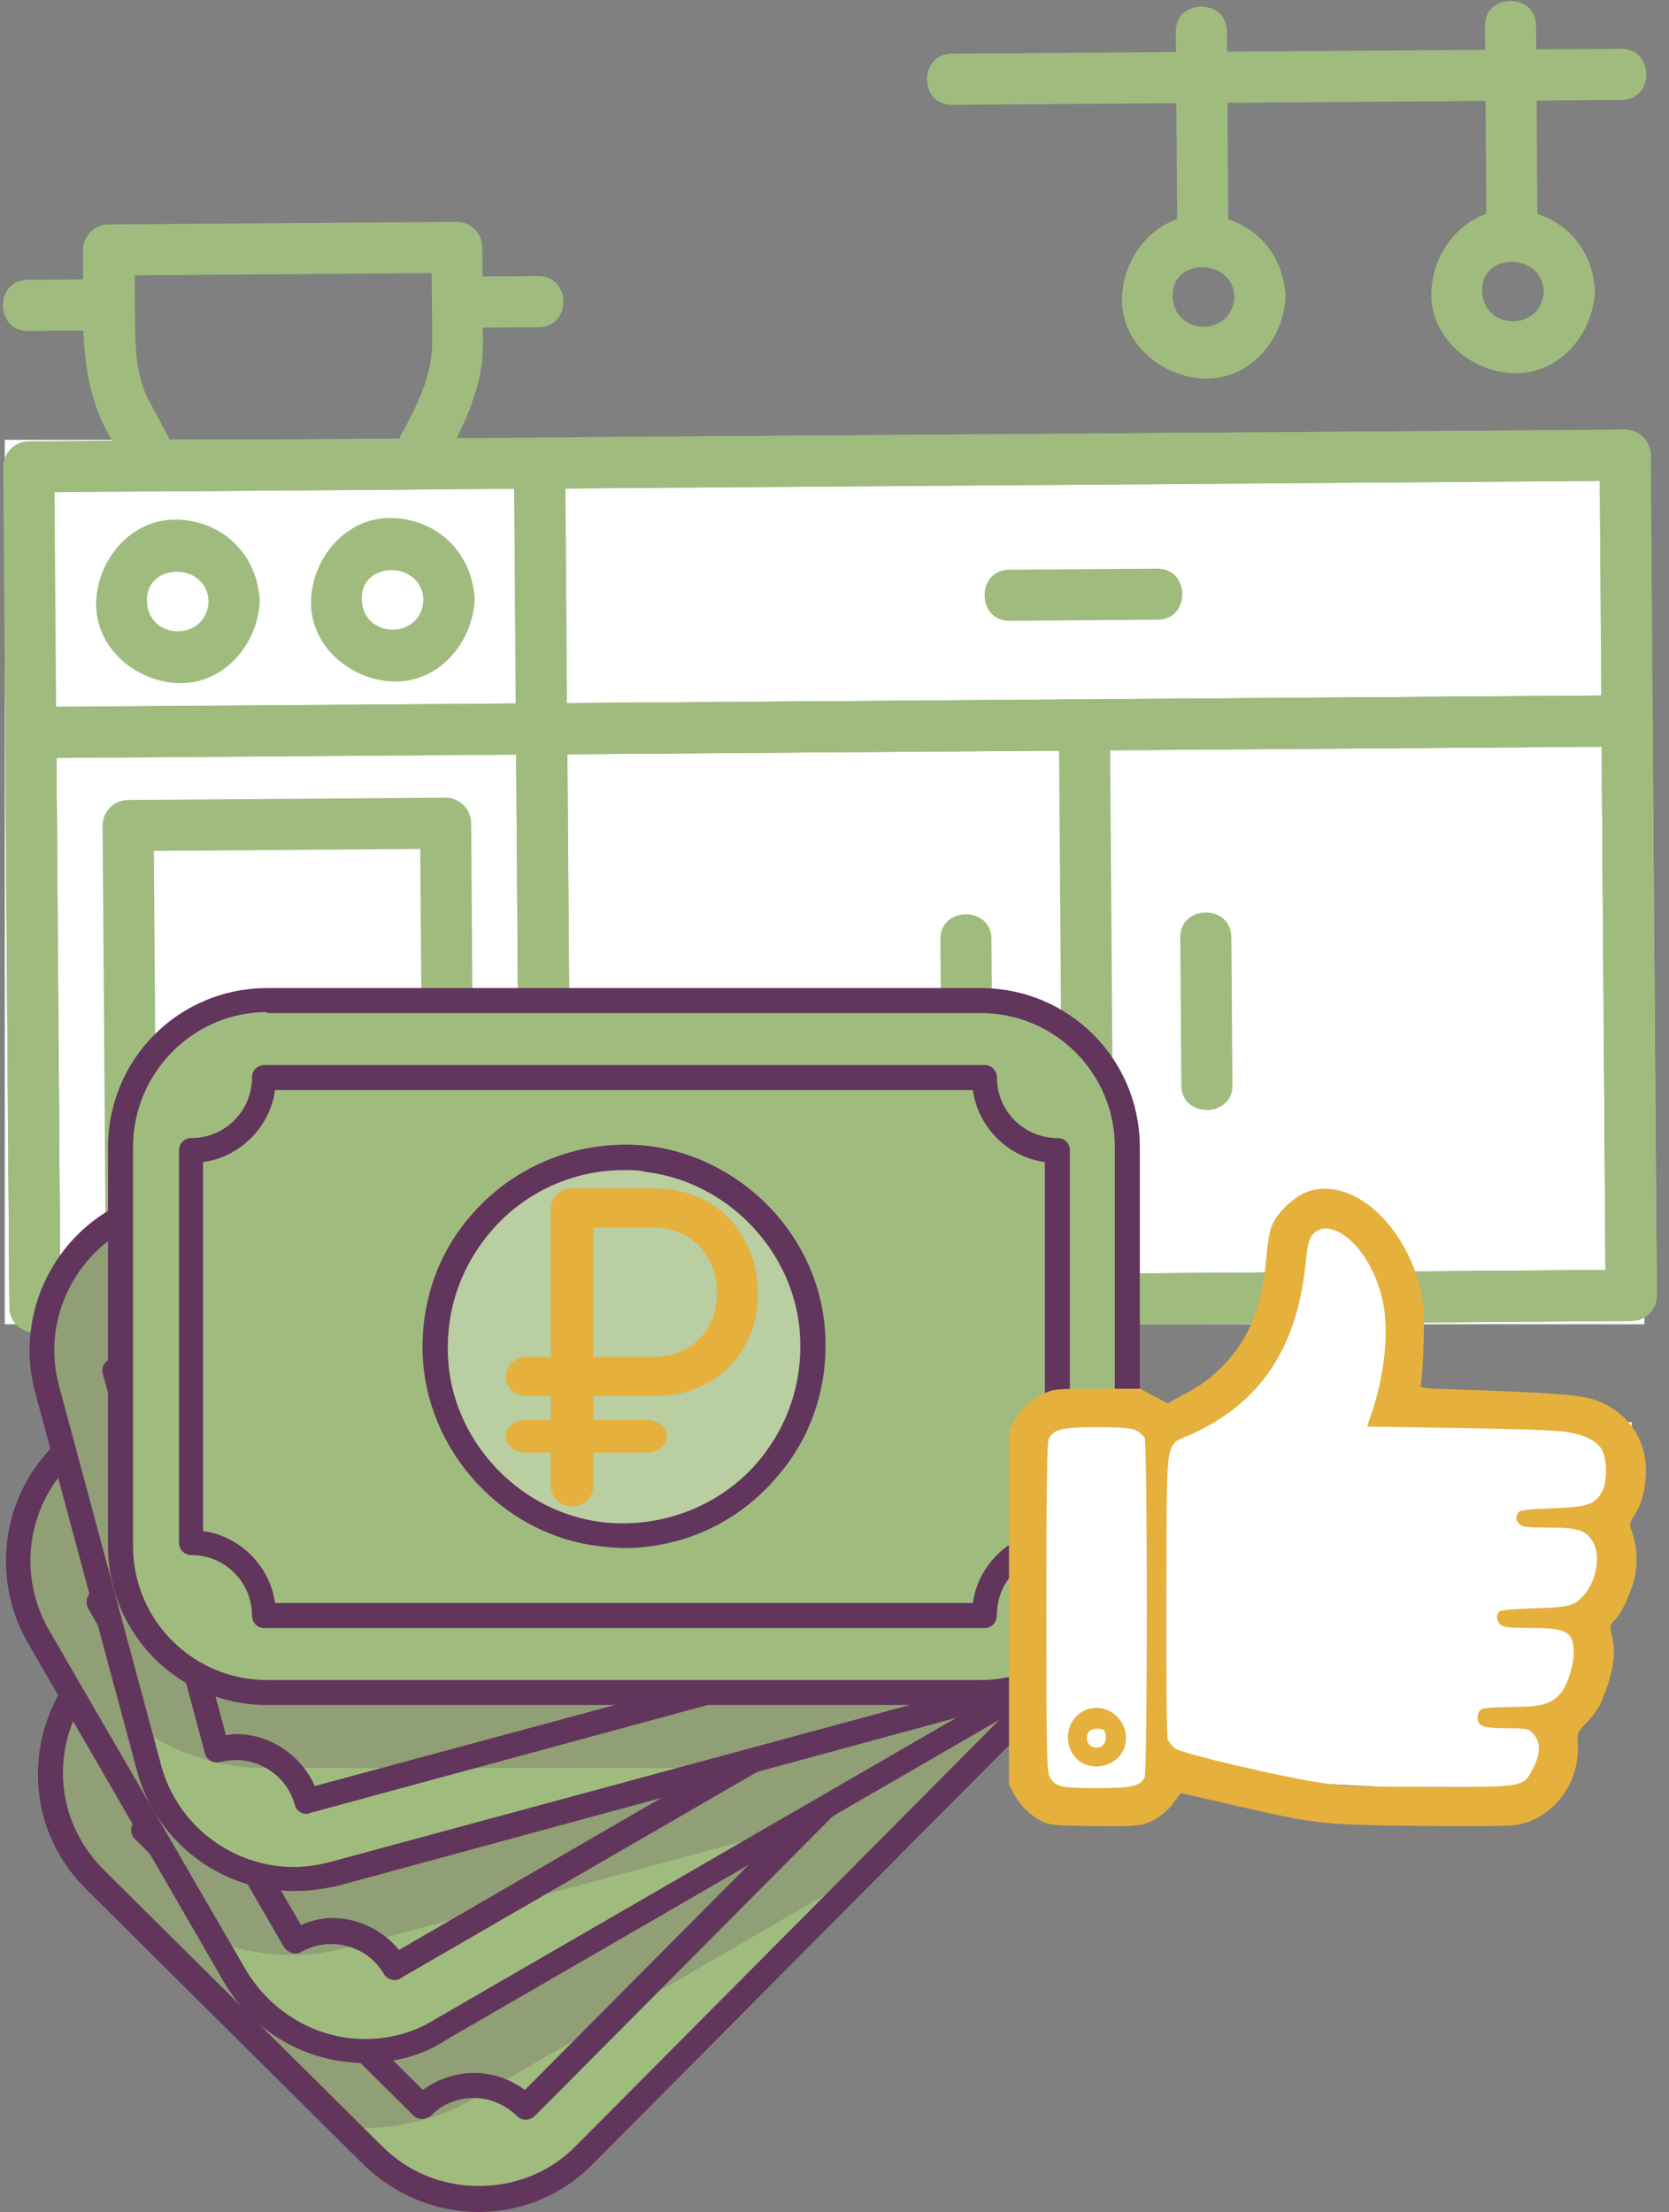 <?xml version="1.0" encoding="UTF-8"?> <svg xmlns="http://www.w3.org/2000/svg" width="123" height="163" viewBox="0 0 123 163" fill="none"><rect x="0" y="0" width="123" height="163" fill="#808080" stroke="none"/> <rect x="0.352" y="32.409" width="120.836" height="65.174" fill="white"></rect> <path d="M120.201 93.569C112.494 93.625 104.762 93.681 97.055 93.737C81.138 93.853 65.197 93.969 49.28 94.085C35.975 94.182 22.694 94.279 9.389 94.376C7.104 94.392 4.819 94.409 2.56 94.425C3.192 95.048 3.824 95.671 4.457 96.294C4.372 84.721 4.288 73.148 4.204 61.574C4.138 52.511 4.072 43.449 4.006 34.386C3.383 35.018 2.76 35.65 2.137 36.282C9.844 36.226 17.576 36.17 25.284 36.114C41.2 35.998 57.142 35.882 73.058 35.766C86.364 35.669 99.644 35.573 112.95 35.476C115.234 35.459 117.519 35.443 119.778 35.426C119.146 34.803 118.514 34.18 117.882 33.557C117.966 45.13 118.05 56.704 118.134 68.277C118.2 77.34 118.266 86.403 118.332 95.466C118.35 97.901 122.116 97.873 122.098 95.438C122.014 83.865 121.93 72.291 121.845 60.718C121.779 51.655 121.713 42.592 121.647 33.529C121.64 32.5 120.78 31.653 119.751 31.66C112.044 31.716 104.311 31.773 96.604 31.829C80.688 31.945 64.746 32.061 48.83 32.176C35.524 32.273 22.244 32.37 8.938 32.467C6.653 32.483 4.369 32.5 2.109 32.517C1.08 32.524 0.233 33.384 0.24 34.413C0.325 45.986 0.409 57.56 0.493 69.133C0.559 78.196 0.625 87.259 0.691 96.322C0.698 97.351 1.558 98.198 2.587 98.191C10.295 98.135 18.027 98.079 25.734 98.022C41.651 97.907 57.592 97.791 73.509 97.675C86.814 97.578 100.095 97.481 113.4 97.384C115.685 97.368 117.969 97.351 120.229 97.335C122.664 97.317 122.637 93.551 120.201 93.569Z" fill="#9FBC7E"></path> <path d="M120.2 93.57C112.492 93.626 104.76 93.683 97.053 93.739C81.136 93.855 65.195 93.971 49.278 94.086C35.973 94.183 22.692 94.28 9.387 94.377C7.102 94.393 4.818 94.41 2.558 94.426C3.19 95.049 3.822 95.672 4.455 96.296C4.364 83.793 4.273 71.266 4.182 58.764C4.17 57.157 4.158 55.575 4.147 53.969C3.524 54.601 2.901 55.233 2.277 55.865C9.985 55.809 17.717 55.753 25.424 55.697C41.341 55.581 57.282 55.465 73.199 55.349C86.504 55.252 99.785 55.156 113.09 55.059C115.375 55.042 117.659 55.026 119.919 55.009C119.287 54.386 118.655 53.763 118.022 53.14C118.113 65.642 118.205 78.169 118.296 90.672C118.307 92.278 118.319 93.86 118.33 95.467C118.348 97.902 122.114 97.874 122.096 95.439C122.005 82.937 121.914 70.41 121.823 57.907C121.811 56.301 121.8 54.719 121.788 53.112C121.781 52.083 120.921 51.236 119.892 51.243C112.184 51.299 104.452 51.356 96.745 51.412C80.828 51.528 64.887 51.644 48.97 51.76C35.665 51.856 22.384 51.953 9.079 52.05C6.794 52.066 4.509 52.083 2.25 52.1C1.221 52.107 0.373 52.967 0.381 53.996C0.472 66.498 0.563 79.026 0.654 91.528C0.666 93.135 0.677 94.716 0.689 96.323C0.696 97.352 1.556 98.2 2.586 98.192C10.293 98.136 18.025 98.08 25.732 98.024C41.649 97.908 57.59 97.792 73.507 97.676C86.812 97.579 100.093 97.482 113.398 97.386C115.683 97.369 117.968 97.352 120.227 97.336C122.662 97.318 122.635 93.552 120.2 93.57Z" fill="#9FBC7E"></path> <path d="M37.888 34.139C37.972 45.712 38.057 57.286 38.141 68.859C38.207 77.922 38.273 86.985 38.339 96.047C38.357 98.483 42.122 98.455 42.105 96.02C42.02 84.447 41.936 72.873 41.852 61.3C41.786 52.237 41.72 43.174 41.654 34.111C41.636 31.676 37.871 31.704 37.888 34.139Z" fill="#9FBC7E"></path> <path d="M120.208 93.569C110.116 93.642 100.024 93.716 89.906 93.789C75.245 93.896 60.559 94.003 45.898 94.109C43.99 94.123 42.107 94.137 40.199 94.151C40.831 94.774 41.463 95.397 42.095 96.02C42.004 83.518 41.913 70.991 41.822 58.488C41.81 56.882 41.799 55.3 41.787 53.693C41.164 54.325 40.541 54.958 39.918 55.59C50.01 55.517 60.102 55.443 70.22 55.369C84.881 55.263 99.567 55.156 114.229 55.049C116.136 55.035 118.019 55.022 119.927 55.008C119.295 54.385 118.663 53.761 118.031 53.138C118.122 65.641 118.213 78.168 118.304 90.67C118.316 92.277 118.327 93.859 118.339 95.465C118.357 97.9 122.122 97.873 122.105 95.438C122.014 82.936 121.922 70.408 121.831 57.906C121.82 56.299 121.808 54.718 121.796 53.111C121.789 52.082 120.929 51.234 119.9 51.242C109.808 51.315 99.716 51.389 89.598 51.462C74.937 51.569 60.251 51.676 45.59 51.783C43.681 51.797 41.799 51.81 39.891 51.824C38.861 51.832 38.014 52.691 38.022 53.721C38.112 66.223 38.204 78.75 38.295 91.252C38.306 92.859 38.318 94.441 38.33 96.048C38.337 97.077 39.197 97.924 40.226 97.917C50.318 97.843 60.41 97.77 70.528 97.696C85.189 97.59 99.875 97.483 114.537 97.376C116.445 97.362 118.327 97.348 120.235 97.334C122.671 97.317 122.643 93.551 120.208 93.569Z" fill="#9FBC7E"></path> <path d="M78.037 53.431C78.128 65.933 78.219 78.46 78.31 90.963C78.322 92.569 78.333 94.151 78.345 95.758C78.362 98.193 82.128 98.165 82.111 95.73C82.019 83.228 81.928 70.701 81.837 58.199C81.826 56.592 81.814 55.01 81.802 53.404C81.785 50.968 78.019 50.996 78.037 53.431Z" fill="#9FBC7E"></path> <path d="M74.401 45.748C78.041 45.721 81.681 45.695 85.321 45.668C87.757 45.65 87.729 41.885 85.294 41.902C81.654 41.929 78.013 41.955 74.373 41.982C71.938 41.999 71.966 45.765 74.401 45.748Z" fill="#9FBC7E"></path> <path d="M119.902 51.243C109.81 51.316 99.718 51.389 89.6 51.463C74.939 51.57 60.253 51.677 45.591 51.783C43.683 51.797 41.8 51.811 39.893 51.825C40.525 52.448 41.157 53.071 41.789 53.694C41.742 47.167 41.694 40.64 41.647 34.112C41.024 34.745 40.401 35.377 39.778 36.009C49.87 35.935 59.962 35.862 70.079 35.788C84.74 35.682 99.427 35.575 114.088 35.468C115.996 35.454 117.879 35.44 119.787 35.426C119.155 34.803 118.522 34.18 117.89 33.557C117.938 40.085 117.985 46.612 118.033 53.139C118.05 55.574 121.816 55.547 121.798 53.112C121.751 46.584 121.703 40.057 121.656 33.53C121.648 32.501 120.789 31.653 119.759 31.661C109.667 31.734 99.575 31.808 89.458 31.881C74.796 31.988 60.11 32.095 45.449 32.202C43.541 32.215 41.658 32.229 39.75 32.243C38.721 32.251 37.873 33.11 37.881 34.14C37.928 40.667 37.976 47.194 38.023 53.721C38.031 54.751 38.891 55.598 39.92 55.591C50.012 55.517 60.104 55.444 70.222 55.37C84.883 55.263 99.569 55.157 114.23 55.05C116.138 55.036 118.021 55.022 119.929 55.008C122.364 54.991 122.337 51.225 119.902 51.243Z" fill="#9FBC7E"></path> <path d="M33.035 87.299C25.227 87.356 17.445 87.412 9.637 87.469C10.27 88.092 10.902 88.715 11.534 89.338C11.465 79.824 11.396 70.334 11.326 60.819C10.703 61.452 10.08 62.084 9.457 62.716C17.265 62.659 25.047 62.602 32.855 62.546C32.223 61.922 31.59 61.3 30.958 60.676C31.028 70.191 31.097 79.681 31.166 89.196C31.184 91.631 34.949 91.603 34.932 89.168C34.862 79.653 34.793 70.164 34.724 60.649C34.717 59.62 33.857 58.772 32.828 58.78C25.02 58.837 17.237 58.893 9.43 58.95C8.4 58.958 7.553 59.817 7.561 60.847C7.63 70.362 7.699 79.851 7.768 89.366C7.776 90.395 8.635 91.243 9.665 91.235C17.472 91.178 25.255 91.122 33.062 91.065C35.472 91.047 35.445 87.281 33.035 87.299Z" fill="#9FBC7E"></path> <path d="M40.215 94.152C28.115 94.24 16.039 94.328 3.939 94.416C3.487 94.42 3.01 94.423 2.558 94.426C3.19 95.049 3.822 95.672 4.455 96.296C4.364 83.793 4.273 71.266 4.182 58.764C4.17 57.157 4.158 55.575 4.147 53.969C3.524 54.601 2.901 55.233 2.277 55.865C14.378 55.777 26.453 55.689 38.554 55.601C39.006 55.598 39.483 55.594 39.935 55.591C39.303 54.968 38.67 54.345 38.038 53.722C38.129 66.224 38.22 78.752 38.311 91.254C38.323 92.861 38.335 94.442 38.346 96.049C38.364 98.484 42.13 98.457 42.112 96.022C42.021 83.519 41.93 70.992 41.839 58.49C41.827 56.883 41.816 55.301 41.804 53.695C41.796 52.665 40.937 51.818 39.907 51.825C27.807 51.914 15.731 52.002 3.631 52.09C3.179 52.093 2.702 52.096 2.25 52.1C1.221 52.107 0.373 52.967 0.381 53.996C0.472 66.498 0.563 79.026 0.654 91.528C0.666 93.135 0.677 94.716 0.689 96.323C0.696 97.352 1.556 98.2 2.586 98.192C14.686 98.104 26.762 98.016 38.862 97.928C39.314 97.925 39.791 97.921 40.243 97.918C42.678 97.9 42.651 94.135 40.215 94.152Z" fill="#9FBC7E"></path> <path d="M73.148 80.106C73.121 76.466 73.095 72.826 73.068 69.186C73.05 66.751 69.285 66.778 69.302 69.213C69.329 72.853 69.355 76.493 69.382 80.134C69.399 82.544 73.165 82.516 73.148 80.106Z" fill="#9FBC7E"></path> <path d="M90.827 79.975C90.801 76.335 90.774 72.695 90.748 69.055C90.73 66.62 86.964 66.647 86.982 69.082C87.008 72.722 87.035 76.363 87.061 80.003C87.079 82.413 90.845 82.385 90.827 79.975Z" fill="#9FBC7E"></path> <path d="M15.371 44.3C15.267 47.238 10.974 47.269 10.827 44.333C10.706 41.421 15.25 41.388 15.371 44.3C15.489 46.709 19.255 46.707 19.137 44.272C18.987 40.884 16.433 38.392 13.068 38.291C9.703 38.19 7.189 41.196 7.087 44.36C6.986 47.725 9.992 50.239 13.156 50.341C16.521 50.442 19.035 47.436 19.137 44.272C19.22 41.861 15.454 41.889 15.371 44.3Z" fill="#9FBC7E"></path> <path d="M31.207 44.181C31.103 47.119 26.81 47.15 26.663 44.214C26.517 41.302 31.061 41.269 31.207 44.181C31.325 46.59 35.091 46.588 34.973 44.153C34.823 40.765 32.269 38.273 28.904 38.172C25.539 38.071 23.025 41.077 22.923 44.241C22.822 47.606 25.828 50.12 28.992 50.222C32.357 50.323 34.87 47.317 34.973 44.153C35.056 41.742 31.29 41.77 31.207 44.181Z" fill="#9FBC7E"></path> <path d="M7.771 31.576C8.433 32.827 9.095 34.077 9.757 35.302C10.062 35.878 10.742 36.224 11.395 36.219C17.772 36.173 24.174 36.126 30.55 36.08C31.178 36.075 31.878 35.719 32.175 35.139C33.809 31.989 35.62 28.963 35.593 25.273C35.576 22.913 35.559 20.578 35.542 18.218C35.534 17.189 34.675 16.342 33.645 16.349C25.085 16.411 16.549 16.474 7.988 16.536C6.959 16.543 6.112 17.403 6.119 18.432C6.176 22.876 5.683 27.499 7.771 31.576C8.867 33.752 12.116 31.82 11.021 29.644C9.977 27.593 9.962 25.509 9.945 23.275C9.933 21.643 9.922 20.037 9.91 18.405C9.287 19.037 8.664 19.669 8.041 20.301C16.602 20.239 25.137 20.177 33.698 20.115C33.066 19.491 32.434 18.869 31.801 18.245C31.818 20.555 31.835 22.84 31.852 25.149C31.874 28.187 30.26 30.659 28.923 33.255C29.473 32.95 29.998 32.619 30.548 32.314C24.171 32.36 17.77 32.407 11.393 32.453C11.947 32.751 12.477 33.073 13.031 33.37C12.37 32.12 11.708 30.869 11.046 29.644C9.85 27.494 6.626 29.425 7.771 31.576Z" fill="#9FBC7E"></path> <path d="M39.678 20.346C37.67 20.361 35.686 20.375 33.678 20.39C31.243 20.408 31.27 24.174 33.705 24.156C35.714 24.141 37.697 24.127 39.705 24.112C42.141 24.094 42.113 20.329 39.678 20.346Z" fill="#9FBC7E"></path> <path d="M8.03 20.576C6.021 20.59 4.038 20.605 2.03 20.619C-0.406 20.637 -0.378 24.403 2.057 24.385C4.065 24.371 6.049 24.356 8.057 24.342C10.492 24.324 10.465 20.558 8.03 20.576Z" fill="#9FBC7E"></path> <path d="M70.159 7.723C82.585 7.633 95.037 7.542 107.464 7.452C111.481 7.422 115.498 7.393 119.515 7.364C121.95 7.346 121.922 3.58 119.487 3.598C107.06 3.689 94.608 3.779 82.181 3.87C78.165 3.899 74.148 3.928 70.131 3.957C67.696 3.975 67.723 7.741 70.159 7.723Z" fill="#9FBC7E"></path> <path d="M90.532 17.716C90.494 12.57 90.457 7.423 90.42 2.302C90.402 -0.133 86.636 -0.106 86.654 2.329C86.691 7.476 86.729 12.622 86.766 17.744C86.784 20.179 90.55 20.151 90.532 17.716Z" fill="#9FBC7E"></path> <path d="M90.973 21.855C90.869 24.794 86.576 24.825 86.429 21.889C86.282 18.977 90.826 18.944 90.973 21.855C91.091 24.265 94.857 24.262 94.739 21.828C94.588 18.44 92.035 15.948 88.67 15.847C85.305 15.746 82.791 18.752 82.688 21.916C82.587 25.281 85.593 27.794 88.757 27.897C92.122 27.998 94.636 24.992 94.739 21.828C94.796 19.417 91.031 19.445 90.973 21.855Z" fill="#9FBC7E"></path> <path d="M113.313 17.325C113.276 12.179 113.238 7.032 113.201 1.886C113.183 -0.549 109.417 -0.522 109.435 1.913C109.473 7.06 109.51 12.206 109.548 17.353C109.565 19.788 113.331 19.761 113.313 17.325Z" fill="#9FBC7E"></path> <path d="M113.77 21.46C113.666 24.398 109.373 24.429 109.226 21.493C109.079 18.582 113.623 18.549 113.77 21.46C113.888 23.869 117.654 23.867 117.536 21.433C117.385 18.044 114.831 15.552 111.467 15.451C108.102 15.35 105.588 18.356 105.485 21.52C105.384 24.885 108.39 27.399 111.554 27.502C114.919 27.602 117.433 24.597 117.536 21.433C117.593 19.022 113.828 19.049 113.77 21.46Z" fill="#9FBC7E"></path> <g clip-path="url(#clip0_612_548)"> <path fill-rule="evenodd" clip-rule="evenodd" d="M35.118 80.511H35.065C35.062 80.511 35.06 80.513 35.06 80.516C35.06 80.519 35.062 80.522 35.065 80.522H35.125L35.147 80.555H35.063L35.055 80.54C35.055 80.54 35.047 80.548 35.047 80.549L35.075 80.606C35.076 80.607 35.076 80.608 35.077 80.609L35.101 80.658C35.103 80.661 35.106 80.662 35.108 80.661C35.111 80.659 35.112 80.656 35.111 80.653L35.09 80.611H35.182L35.213 80.659C35.215 80.661 35.218 80.662 35.221 80.66C35.223 80.659 35.224 80.655 35.222 80.653L35.097 80.458C35.096 80.455 35.092 80.454 35.09 80.456C35.087 80.458 35.086 80.461 35.088 80.463L35.118 80.511ZM35.154 80.566H35.068L35.084 80.6H35.175L35.154 80.566Z" fill="#89691C"></path> <path fill-rule="evenodd" clip-rule="evenodd" d="M34.916 80.61H35.008L34.987 80.653C34.986 80.656 34.987 80.659 34.989 80.66C34.992 80.662 34.995 80.661 34.997 80.658L35.044 80.564C35.044 80.563 35.044 80.563 35.044 80.562L35.142 80.365C35.146 80.358 35.145 80.349 35.141 80.342C35.137 80.335 35.129 80.331 35.121 80.331C35.096 80.331 35.074 80.344 35.06 80.364C35.009 80.444 34.876 80.653 34.876 80.653C34.874 80.655 34.875 80.658 34.877 80.66C34.88 80.662 34.883 80.661 34.885 80.658L34.916 80.61ZM34.944 80.566L34.923 80.599H35.014L35.03 80.566H34.944ZM34.973 80.522L34.951 80.555H35.036L35.052 80.522H34.973ZM35.001 80.477L34.98 80.511H35.058L35.074 80.477H35.001ZM35.08 80.466L35.132 80.361C35.134 80.357 35.134 80.352 35.132 80.348C35.129 80.344 35.125 80.342 35.121 80.342C35.1 80.342 35.081 80.353 35.07 80.37L35.008 80.466H35.08Z" fill="#B78C25"></path> </g> <path d="M79.794 121.883L43.1 158.798C38.827 163.145 31.753 163.145 27.48 158.872L6.996 138.536C2.649 134.262 2.649 127.188 6.923 122.915L43.616 86C47.89 81.653 54.963 81.653 59.237 85.927L79.794 106.263C84.141 110.536 84.141 117.536 79.794 121.883Z" fill="#9FBC7E"></path> <path opacity="0.2" d="M79.939 106.41L59.087 85.705C54.887 81.505 48.035 81.505 43.835 85.779L6.699 123.062C3.825 126.009 2.941 130.136 4.046 133.82L6.478 138.02C6.552 138.093 6.699 138.241 6.773 138.314L25.267 156.735C25.783 156.808 26.299 156.808 26.814 156.808C29.688 156.808 32.488 156.072 34.993 154.598L64.097 137.725L80.013 121.736C84.213 117.462 84.213 110.61 79.939 106.41Z" fill="#593055"></path> <path d="M35.291 162.998C32.122 162.998 29.101 161.745 26.817 159.535L6.334 139.199C4.049 136.914 2.797 133.967 2.797 130.725C2.797 127.557 4.049 124.536 6.26 122.252L42.954 85.263C45.238 82.979 48.259 81.727 51.427 81.727C54.595 81.727 57.616 82.979 59.901 85.19L80.384 105.526C85.1 110.168 85.1 117.757 80.458 122.473L43.764 159.388C41.48 161.745 38.459 162.998 35.291 162.998ZM51.501 83.569C48.775 83.569 46.196 84.6 44.28 86.59L7.586 123.504C5.67 125.42 4.639 127.999 4.639 130.652C4.639 133.378 5.744 135.883 7.66 137.799L28.143 158.135C30.059 160.051 32.565 161.082 35.291 161.082C38.017 161.082 40.596 160.051 42.512 158.061L79.205 121.147C83.184 117.168 83.11 110.757 79.132 106.778L58.648 86.516C56.732 84.674 54.153 83.569 51.501 83.569Z" fill="#62355C"></path> <g opacity="0.3"> <path d="M51.791 111.346C59.085 116.946 59.085 127.777 51.864 133.451C46.928 137.282 39.854 137.356 34.918 133.524C27.623 127.924 27.623 117.093 34.844 111.42C39.781 107.514 46.854 107.514 51.791 111.346Z" fill="#F6F7F6"></path> </g> <path d="M31.09 156.144C30.869 156.144 30.648 156.071 30.427 155.85L9.943 135.513C9.575 135.145 9.575 134.555 9.943 134.187C11.711 132.419 11.711 129.619 9.943 127.85C9.796 127.703 9.648 127.408 9.648 127.187C9.648 126.966 9.722 126.745 9.943 126.524L47.374 88.946C47.742 88.578 48.332 88.578 48.7 88.946C49.511 89.757 50.689 90.272 51.868 90.272C53.047 90.272 54.226 89.83 55.037 88.946C55.405 88.578 55.995 88.578 56.363 88.946L76.847 109.283C77.215 109.651 77.215 110.24 76.847 110.609C75.078 112.377 75.078 115.177 76.847 116.945C77.215 117.314 77.215 117.903 76.847 118.272L39.416 155.923C39.048 156.292 38.458 156.292 38.09 155.923C37.279 155.113 36.1 154.597 34.921 154.597C33.742 154.597 32.564 155.039 31.753 155.923C31.532 156.071 31.311 156.144 31.09 156.144ZM11.859 134.85L31.164 154.008C32.269 153.197 33.595 152.755 34.921 152.755C36.321 152.755 37.574 153.197 38.679 154.008L74.931 117.535C73.236 115.324 73.236 112.23 74.931 110.019L55.626 90.862C54.521 91.672 53.195 92.115 51.868 92.115C50.468 92.115 49.216 91.672 48.111 90.862L11.859 127.261C13.48 129.545 13.48 132.566 11.859 134.85Z" fill="#62355C"></path> <path d="M43.388 137.209C40.146 137.209 36.904 136.104 34.399 134.188C30.715 131.315 28.578 127.041 28.578 122.473C28.578 117.904 30.641 113.557 34.325 110.684C36.904 108.694 40.072 107.589 43.388 107.589C46.63 107.589 49.872 108.694 52.377 110.61C56.062 113.483 58.198 117.757 58.198 122.325C58.198 126.967 56.135 131.241 52.451 134.114C49.872 136.104 46.704 137.209 43.388 137.209ZM43.388 109.431C40.515 109.431 37.641 110.389 35.431 112.157C32.188 114.662 30.346 118.42 30.346 122.473C30.346 126.525 32.188 130.283 35.431 132.788C37.641 134.483 40.441 135.441 43.315 135.441C46.188 135.441 49.062 134.483 51.272 132.714C54.514 130.209 56.356 126.451 56.356 122.399C56.356 118.346 54.514 114.589 51.272 112.083C49.062 110.315 46.262 109.431 43.388 109.431Z" fill="#62355C"></path> <path d="M47.445 120.335C46.782 120.188 46.119 120.188 45.53 120.335C44.94 120.483 44.424 120.704 43.835 120.999C43.393 121.22 42.951 121.514 42.435 121.735C41.993 121.956 41.624 122.178 41.182 122.399C40.888 122.546 40.519 122.62 40.224 122.62C39.93 122.62 39.635 122.62 39.34 122.472C39.119 122.399 38.825 122.178 38.309 121.735C38.088 121.514 37.867 121.22 37.719 120.925C37.572 120.63 37.498 120.335 37.498 119.967C37.498 119.599 37.572 119.304 37.719 118.936C38.014 118.125 38.898 117.241 39.709 116.946C40.077 116.799 40.446 116.725 40.74 116.799C41.109 116.799 41.477 116.946 41.772 117.093C42.214 117.314 42.803 117.167 43.025 116.725C43.245 116.283 43.098 115.693 42.656 115.472C42.067 115.178 41.477 115.03 40.888 114.957C40.298 114.883 39.635 115.03 39.046 115.251C38.677 115.399 38.309 115.62 37.94 115.841L37.572 115.472C37.204 115.104 36.614 115.104 36.246 115.472C35.877 115.841 35.877 116.43 36.246 116.799L36.614 117.167C36.393 117.536 36.172 117.904 36.025 118.272C35.804 118.862 35.656 119.525 35.656 120.114C35.656 120.704 35.804 121.293 36.025 121.809C36.246 122.325 36.614 122.767 36.983 123.209C37.572 123.799 38.088 124.167 38.677 124.388C39.267 124.609 39.782 124.683 40.298 124.609C40.814 124.535 41.404 124.462 41.919 124.241C42.435 124.02 42.877 123.799 43.319 123.504C43.761 123.283 44.203 122.988 44.645 122.767C45.014 122.546 45.456 122.399 45.824 122.325C46.193 122.251 46.561 122.251 46.93 122.325C47.298 122.399 47.74 122.693 48.108 123.062C48.403 123.356 48.624 123.651 48.845 124.02C48.993 124.388 49.14 124.683 49.14 125.051C49.14 125.42 49.066 125.714 48.919 126.083C48.624 126.746 47.888 127.556 47.151 127.925C46.782 128.072 46.414 128.219 46.045 128.219C45.677 128.219 45.235 128.146 44.793 127.998C44.351 127.777 43.761 128.072 43.614 128.514C43.393 128.956 43.688 129.546 44.13 129.693C44.793 129.988 45.53 130.062 46.193 130.062C46.856 130.062 47.519 129.84 48.035 129.546C48.256 129.472 48.403 129.325 48.624 129.177L48.993 129.546C49.361 129.914 49.951 129.914 50.319 129.546C50.687 129.177 50.687 128.588 50.319 128.219L49.951 127.851C50.245 127.483 50.466 127.114 50.687 126.672C50.908 126.083 51.056 125.42 51.056 124.83C51.056 124.241 50.835 123.651 50.54 123.062C50.245 122.546 49.951 122.03 49.508 121.662C48.845 120.925 48.182 120.483 47.445 120.335Z" fill="#62355C"></path> <path d="M77.521 123.505L32.427 149.588C27.122 152.683 20.343 150.841 17.322 145.536L2.807 120.557C-0.214 115.326 1.554 108.547 6.86 105.453L51.953 79.369C57.258 76.274 64.037 78.117 67.058 83.422L81.573 108.4C84.594 113.705 82.826 120.484 77.521 123.505Z" fill="#9FBC7E"></path> <path opacity="0.2" d="M66.902 83.201C63.881 78.043 57.323 76.275 52.165 79.296L6.63 105.6C3.019 107.737 1.03 111.569 1.251 115.547L2.43 119.821C2.504 119.968 2.577 120.189 2.725 120.337L15.84 143.031C17.608 143.694 19.524 144.062 21.514 144.062C22.987 144.062 24.387 143.841 25.787 143.473L58.134 134.778L77.807 123.358C82.965 120.337 84.733 113.779 81.712 108.621L66.902 83.201Z" fill="#593055"></path> <path d="M26.892 152.021C22.619 152.021 18.64 149.736 16.503 146.052L2.061 121.074C-1.254 115.327 0.661 107.959 6.409 104.643L51.502 78.559C53.344 77.528 55.407 76.939 57.47 76.939C61.744 76.939 65.723 79.223 67.859 82.907L82.375 107.885C83.996 110.685 84.438 113.853 83.554 116.948C82.67 120.043 80.754 122.621 77.954 124.242L32.86 150.326C31.092 151.505 28.955 152.021 26.892 152.021ZM57.47 78.781C55.702 78.781 53.934 79.223 52.386 80.18L7.293 106.264C2.43 109.064 0.809 115.253 3.609 120.116L18.124 145.168C19.966 148.263 23.282 150.252 26.892 150.252C28.66 150.252 30.429 149.81 31.976 148.852L77.07 122.769C79.427 121.442 81.122 119.232 81.785 116.579C82.448 113.927 82.154 111.201 80.754 108.917L66.238 83.865C64.47 80.77 61.081 78.781 57.47 78.781Z" fill="#62355C"></path> <g opacity="0.3"> <path d="M53.197 106.042C58.724 113.337 55.997 123.799 47.524 127.41C41.777 129.841 34.924 127.999 31.166 123.063C25.64 115.768 28.367 105.305 36.84 101.695C42.587 99.19 49.44 101.032 53.197 106.042Z" fill="#F6F7F6"></path> </g> <path d="M29.105 145.905C28.81 145.905 28.442 145.757 28.294 145.463C27.484 144.063 26.01 143.252 24.389 143.252C23.579 143.252 22.842 143.473 22.179 143.842C21.958 143.989 21.737 143.989 21.515 143.915C21.294 143.842 21.073 143.694 20.926 143.473L6.484 118.495C6.263 118.053 6.411 117.463 6.853 117.242C8.99 115.99 9.726 113.263 8.474 111.127C8.326 110.906 8.326 110.611 8.326 110.39C8.326 110.169 8.547 109.948 8.769 109.8L54.746 83.201C55.188 82.98 55.778 83.127 55.999 83.57C56.809 84.969 58.283 85.78 59.904 85.78C60.714 85.78 61.451 85.559 62.114 85.191C62.556 84.969 63.146 85.117 63.367 85.559L77.882 110.537C78.103 110.979 77.956 111.569 77.514 111.79C76.482 112.379 75.746 113.337 75.451 114.516C75.156 115.695 75.303 116.874 75.893 117.905C76.04 118.127 76.04 118.348 75.967 118.569C75.893 118.79 75.746 119.011 75.525 119.158L29.547 145.757C29.473 145.831 29.326 145.905 29.105 145.905ZM24.463 141.336C26.378 141.336 28.221 142.221 29.399 143.694L73.903 117.905C73.388 116.653 73.314 115.253 73.683 113.927C74.051 112.6 74.788 111.421 75.893 110.611L62.262 87.18C61.525 87.475 60.714 87.622 59.904 87.622C57.988 87.622 56.146 86.738 54.967 85.264L10.463 111.053C11.495 113.632 10.684 116.579 8.547 118.348L22.179 141.852C22.842 141.557 23.652 141.336 24.463 141.336Z" fill="#62355C"></path> <path d="M42.214 129.327C37.572 129.327 33.151 127.19 30.425 123.506C27.625 119.822 26.667 115.106 27.846 110.611C29.025 106.117 32.193 102.58 36.467 100.738C38.235 100.001 40.151 99.633 42.14 99.633C46.782 99.633 51.203 101.77 53.929 105.454C56.729 109.138 57.687 113.853 56.508 118.348C55.329 122.843 52.161 126.379 47.887 128.221C46.119 128.958 44.203 129.327 42.214 129.327ZM42.14 101.475C40.445 101.475 38.751 101.843 37.203 102.506C33.446 104.127 30.646 107.222 29.614 111.127C28.583 115.032 29.393 119.159 31.898 122.401C34.33 125.569 38.161 127.485 42.214 127.485C43.908 127.485 45.603 127.116 47.151 126.453C50.908 124.832 53.708 121.737 54.74 117.832C55.771 113.927 54.961 109.801 52.456 106.559C50.098 103.391 46.193 101.475 42.14 101.475Z" fill="#62355C"></path> <path d="M46.645 113.558C46.056 113.264 45.393 113.043 44.803 113.043C44.214 113.043 43.624 113.043 43.035 113.19C42.519 113.337 42.004 113.411 41.488 113.558C41.046 113.706 40.53 113.779 40.088 113.853C39.719 113.927 39.425 113.927 39.056 113.853C38.761 113.779 38.54 113.706 38.246 113.485C38.098 113.337 37.804 113.116 37.435 112.527C37.288 112.232 37.141 111.937 37.067 111.569C36.993 111.274 36.993 110.906 37.067 110.611C37.141 110.316 37.288 109.948 37.583 109.653C38.098 108.99 39.204 108.327 40.014 108.253C40.383 108.18 40.751 108.253 41.119 108.401C41.488 108.548 41.782 108.695 42.077 108.99C42.446 109.359 43.035 109.285 43.403 108.916C43.772 108.548 43.698 107.959 43.33 107.59C42.888 107.148 42.372 106.853 41.782 106.632C41.193 106.411 40.53 106.338 39.867 106.411C39.498 106.485 39.056 106.559 38.614 106.706L38.393 106.264C38.172 105.822 37.583 105.674 37.141 105.896C36.698 106.117 36.551 106.706 36.772 107.148L37.067 107.59C36.698 107.885 36.404 108.18 36.183 108.474C35.814 108.99 35.519 109.58 35.372 110.169C35.225 110.759 35.225 111.348 35.298 111.864C35.372 112.453 35.593 112.969 35.888 113.411C36.256 114.074 36.698 114.59 37.214 114.958C37.73 115.327 38.246 115.548 38.761 115.622C39.277 115.695 39.867 115.695 40.383 115.622C40.898 115.548 41.414 115.4 41.93 115.327C42.446 115.179 42.888 115.106 43.403 114.958C43.846 114.885 44.288 114.811 44.656 114.811C45.024 114.811 45.393 114.958 45.761 115.106C46.13 115.327 46.424 115.622 46.719 116.137C46.94 116.506 47.087 116.874 47.161 117.243C47.235 117.611 47.235 117.979 47.161 118.348C47.087 118.643 46.94 119.011 46.719 119.306C46.277 119.895 45.393 120.411 44.509 120.632C44.14 120.706 43.772 120.706 43.33 120.632C42.961 120.558 42.519 120.337 42.151 120.042C41.709 119.748 41.193 119.821 40.825 120.264C40.53 120.706 40.603 121.221 41.046 121.59C41.635 122.032 42.298 122.327 42.961 122.474C43.624 122.621 44.288 122.621 44.877 122.474C45.098 122.4 45.319 122.327 45.54 122.253L45.835 122.769C46.056 123.211 46.645 123.358 47.087 123.137C47.53 122.916 47.677 122.327 47.456 121.885L47.235 121.442C47.603 121.148 47.972 120.853 48.193 120.485C48.635 119.969 48.856 119.379 49.003 118.79C49.151 118.2 49.151 117.611 49.003 116.948C48.856 116.358 48.635 115.843 48.34 115.327C47.898 114.516 47.309 113.927 46.645 113.558Z" fill="#62355C"></path> <path d="M74.86 124.464L24.535 138.022C18.641 139.643 12.525 136.106 10.978 130.211L3.462 102.359C1.915 96.465 5.378 90.349 11.273 88.802L61.597 75.244C67.492 73.623 73.608 77.16 75.155 83.055L82.671 110.98C84.218 116.801 80.755 122.917 74.86 124.464Z" fill="#9FBC7E"></path> <path opacity="0.2" d="M75.087 82.76C73.539 77.012 67.571 73.623 61.824 75.17L11.057 88.875C7.078 89.98 4.205 93.149 3.32 96.833V101.696C3.32 101.843 3.394 101.991 3.394 102.138L10.173 127.264C12.825 129.179 16.141 130.284 19.678 130.284H53.35L75.087 124.39C80.834 122.843 84.223 116.874 82.676 111.127L75.087 82.76Z" fill="#593055"></path> <path d="M21.67 139.347C16.291 139.347 11.502 135.736 10.101 130.505L2.586 102.579C0.891 96.243 4.649 89.611 11.059 87.917L61.311 74.359C62.342 74.064 63.374 73.917 64.405 73.917C69.784 73.917 74.573 77.527 75.973 82.759L83.489 110.684C84.299 113.779 83.931 117.021 82.31 119.747C80.689 122.547 78.11 124.537 75.016 125.347L24.838 138.978C23.806 139.199 22.775 139.347 21.67 139.347ZM64.479 75.759C63.595 75.759 62.711 75.906 61.826 76.127L11.502 89.685C6.123 91.159 2.881 96.758 4.354 102.137L11.87 130.063C13.049 134.484 17.101 137.578 21.67 137.578C22.554 137.578 23.438 137.431 24.322 137.21L74.647 123.579C77.3 122.842 79.436 121.221 80.763 118.863C82.089 116.505 82.457 113.779 81.794 111.126L74.279 83.275C73.026 78.854 69.047 75.759 64.479 75.759Z" fill="#62355C"></path> <g opacity="0.3"> <path d="M55.931 101.327C59.394 109.8 54.015 119.232 44.952 120.484C38.763 121.369 32.648 117.832 30.216 112.011C26.753 103.464 32.132 94.106 41.195 92.854C47.384 91.969 53.573 95.506 55.931 101.327Z" fill="#F6F7F6"></path> </g> <path d="M22.616 133.673C22.174 133.673 21.805 133.378 21.732 133.01C21.216 131.094 19.448 129.694 17.384 129.694C17.016 129.694 16.574 129.768 16.206 129.841C15.985 129.915 15.69 129.841 15.543 129.768C15.321 129.62 15.174 129.473 15.1 129.178L7.585 101.253C7.437 100.737 7.732 100.221 8.248 100.148C10.606 99.484 12.079 97.053 11.416 94.621C11.269 94.106 11.564 93.59 12.079 93.516L63.362 79.664C63.878 79.516 64.394 79.811 64.467 80.327C64.983 82.243 66.752 83.643 68.815 83.643C69.183 83.643 69.625 83.569 69.994 83.495C70.509 83.348 71.025 83.643 71.099 84.159L78.614 112.01C78.688 112.231 78.614 112.526 78.541 112.674C78.393 112.895 78.246 113.042 77.951 113.116C76.772 113.41 75.814 114.147 75.225 115.179C74.636 116.21 74.488 117.389 74.783 118.568C74.857 118.789 74.783 119.084 74.709 119.231C74.562 119.452 74.415 119.6 74.12 119.673L22.837 133.599C22.763 133.599 22.69 133.673 22.616 133.673ZM17.384 127.778C19.89 127.778 22.174 129.326 23.205 131.61L72.867 118.2C72.72 116.873 73.014 115.473 73.678 114.295C74.341 113.116 75.372 112.158 76.625 111.642L69.478 85.411C69.257 85.411 68.962 85.485 68.741 85.485C66.236 85.485 63.952 83.938 62.92 81.653L13.332 95.064C13.627 97.79 12.153 100.516 9.574 101.621L16.648 127.852C16.869 127.852 17.163 127.778 17.384 127.778Z" fill="#62355C"></path> <path d="M43.035 121.515C37.067 121.515 31.614 117.831 29.33 112.379C27.562 108.031 27.857 103.316 30.141 99.263C32.425 95.211 36.404 92.558 41.046 91.969C41.709 91.895 42.372 91.821 43.035 91.821C49.003 91.821 54.456 95.505 56.74 100.958C58.508 105.305 58.214 110.021 55.929 114.073C53.645 118.052 49.666 120.778 45.025 121.368C44.361 121.442 43.698 121.515 43.035 121.515ZM43.109 93.663C42.519 93.663 41.93 93.737 41.34 93.811C37.288 94.4 33.825 96.684 31.762 100.221C29.699 103.758 29.477 107.884 31.025 111.715C33.014 116.505 37.804 119.747 43.035 119.747C43.624 119.747 44.214 119.673 44.803 119.599C48.856 119.01 52.319 116.726 54.382 113.189C56.371 109.652 56.666 105.526 55.119 101.695C53.13 96.832 48.267 93.663 43.109 93.663Z" fill="#62355C"></path> <path d="M47.672 106.927C47.156 106.484 46.64 106.116 45.977 105.895C45.461 105.748 44.871 105.6 44.208 105.6C43.693 105.6 43.177 105.6 42.661 105.6C42.219 105.6 41.703 105.6 41.261 105.527C40.893 105.453 40.598 105.379 40.303 105.232C40.082 105.084 39.861 104.937 39.64 104.642C39.493 104.495 39.272 104.127 39.124 103.537C39.051 103.242 38.977 102.874 39.051 102.506C39.051 102.211 39.198 101.842 39.345 101.548C39.493 101.253 39.714 100.958 40.082 100.737C40.745 100.221 41.998 99.853 42.808 100C43.177 100.074 43.545 100.221 43.84 100.369C44.135 100.59 44.356 100.811 44.577 101.179C44.871 101.621 45.461 101.769 45.829 101.474C46.272 101.179 46.419 100.59 46.124 100.221C45.756 99.706 45.387 99.264 44.871 98.895C44.356 98.527 43.766 98.306 43.103 98.232C42.735 98.158 42.293 98.158 41.851 98.232L41.703 97.79C41.556 97.274 41.04 96.979 40.598 97.127C40.156 97.274 39.788 97.79 39.935 98.232L40.082 98.674C39.714 98.822 39.345 99.043 38.977 99.264C38.461 99.706 38.019 100.148 37.724 100.664C37.43 101.179 37.282 101.769 37.209 102.285C37.135 102.874 37.209 103.39 37.356 103.979C37.577 104.716 37.872 105.379 38.24 105.821C38.609 106.263 39.051 106.632 39.566 106.853C40.082 107.074 40.598 107.221 41.114 107.295C41.63 107.369 42.145 107.369 42.735 107.369C43.251 107.369 43.766 107.369 44.282 107.369C44.724 107.369 45.166 107.442 45.535 107.59C45.903 107.737 46.198 107.884 46.492 108.179C46.787 108.474 47.008 108.842 47.156 109.432C47.229 109.8 47.303 110.242 47.303 110.611C47.303 110.979 47.229 111.347 47.008 111.642C46.861 111.937 46.64 112.232 46.345 112.453C45.756 112.895 44.724 113.19 43.84 113.19C43.472 113.19 43.103 113.042 42.735 112.895C42.366 112.674 42.072 112.453 41.777 112.011C41.482 111.642 40.893 111.569 40.451 111.863C40.082 112.158 40.008 112.747 40.303 113.19C40.745 113.779 41.335 114.221 41.924 114.516C42.514 114.811 43.177 114.958 43.766 115.032C43.987 115.032 44.208 115.032 44.429 115.032L44.577 115.547C44.724 116.063 45.24 116.358 45.682 116.21C46.198 116.063 46.492 115.547 46.345 115.105L46.198 114.589C46.64 114.442 47.082 114.221 47.377 113.926C47.892 113.484 48.335 113.042 48.629 112.453C48.924 111.937 49.071 111.274 49.071 110.684C49.071 110.095 49.071 109.505 48.85 108.916C48.556 108.105 48.187 107.369 47.672 106.927Z" fill="#62355C"></path> <path d="M72.284 124.76H19.675C13.707 124.76 8.844 119.897 8.844 113.929V84.529C8.844 78.561 13.707 73.698 19.675 73.698H72.284C78.252 73.698 83.115 78.561 83.115 84.529V113.929C83.115 119.897 78.252 124.76 72.284 124.76Z" fill="#9FBC7E"></path> <path d="M72.285 125.642H19.676C13.192 125.642 7.961 120.41 7.961 113.926V84.527C7.961 78.043 13.192 72.811 19.676 72.811H72.285C78.769 72.811 84.001 78.043 84.001 84.527V113.926C84.001 120.41 78.769 125.642 72.285 125.642ZM19.676 74.58C14.224 74.58 9.803 79.075 9.803 84.527V113.926C9.803 119.379 14.224 123.8 19.676 123.8H72.285C77.738 123.8 82.159 119.379 82.159 113.926V84.527C82.159 79.075 77.738 74.654 72.285 74.654H19.676V74.58Z" fill="#62355C"></path> <g opacity="0.3"> <path d="M59.759 97.421C60.938 106.558 53.275 114.147 44.138 113.042C37.949 112.231 32.938 107.221 32.128 101.032C30.949 91.895 38.612 84.306 47.749 85.411C54.012 86.222 59.022 91.232 59.759 97.421Z" fill="#F6F7F6"></path> </g> <path d="M72.583 119.968H19.458C18.942 119.968 18.574 119.526 18.574 119.084C18.574 116.579 16.585 114.59 14.079 114.59C13.564 114.59 13.195 114.148 13.195 113.705V84.748C13.195 84.233 13.637 83.864 14.079 83.864C16.585 83.864 18.574 81.875 18.574 79.37C18.574 78.854 19.016 78.485 19.458 78.485H72.583C73.099 78.485 73.467 78.927 73.467 79.37C73.467 81.875 75.457 83.864 77.962 83.864C78.478 83.864 78.846 84.306 78.846 84.748V113.632C78.846 114.148 78.404 114.516 77.962 114.516C75.457 114.516 73.467 116.505 73.467 119.011C73.467 119.526 73.099 119.968 72.583 119.968ZM20.269 118.126H71.699C72.067 115.4 74.278 113.19 77.004 112.821V85.632C74.278 85.264 72.067 83.054 71.699 80.327H20.269C19.9 83.054 17.69 85.264 14.964 85.632V112.821C17.69 113.19 19.9 115.4 20.269 118.126Z" fill="#62355C"></path> <path d="M45.99 114.074C45.327 114.074 44.738 114 44.075 113.927C37.517 113.116 32.138 107.738 31.254 101.106C30.738 96.833 31.991 92.559 34.864 89.391C38.106 85.707 43.043 83.865 47.906 84.454C54.538 85.338 59.916 90.717 60.727 97.275C61.242 101.548 59.99 105.822 57.116 108.99C54.316 112.232 50.264 114.074 45.99 114.074ZM45.99 86.222C42.233 86.222 38.696 87.843 36.264 90.643C33.759 93.517 32.654 97.127 33.096 100.959C33.833 106.706 38.548 111.422 44.296 112.158C48.643 112.674 52.916 111.053 55.716 107.885C58.222 105.011 59.327 101.401 58.885 97.569C58.148 91.822 53.432 87.106 47.685 86.37C47.096 86.222 46.58 86.222 45.99 86.222Z" fill="#62355C"></path> <path d="M38.83 107.04C38.39 107.04 38.02 106.93 37.72 106.71C37.44 106.47 37.3 106.18 37.3 105.84C37.3 105.48 37.44 105.19 37.72 104.97C38.02 104.75 38.39 104.64 38.83 104.64H47.59C48.05 104.64 48.42 104.75 48.7 104.97C49 105.19 49.15 105.48 49.15 105.84C49.15 106.18 49 106.47 48.7 106.71C48.42 106.93 48.05 107.04 47.59 107.04H38.83ZM38.83 102.87C38.39 102.87 38.02 102.74 37.72 102.48C37.44 102.22 37.3 101.88 37.3 101.46C37.3 101.02 37.44 100.67 37.72 100.41C38.02 100.13 38.39 99.99 38.83 99.99H43.09V102.87H38.83ZM42.16 111C41.72 111 41.35 110.85 41.05 110.55C40.75 110.25 40.6 109.88 40.6 109.44V89.13C40.6 88.67 40.75 88.3 41.05 88.02C41.35 87.72 41.72 87.57 42.16 87.57H48.16C49.66 87.57 50.99 87.9 52.15 88.56C53.31 89.22 54.21 90.14 54.85 91.32C55.51 92.48 55.84 93.82 55.84 95.34C55.84 96.8 55.51 98.1 54.85 99.24C54.21 100.38 53.31 101.27 52.15 101.91C50.99 102.55 49.66 102.87 48.16 102.87H43.72V109.44C43.72 109.88 43.57 110.25 43.27 110.55C42.99 110.85 42.62 111 42.16 111ZM43.72 99.99H48.16C49.08 99.99 49.89 99.79 50.59 99.39C51.29 98.99 51.84 98.44 52.24 97.74C52.64 97.04 52.84 96.24 52.84 95.34C52.84 94.38 52.64 93.54 52.24 92.82C51.84 92.08 51.29 91.5 50.59 91.08C49.89 90.66 49.08 90.45 48.16 90.45H43.72V99.99Z" fill="#E5B03C"></path> <path d="M76.242 104.807H87.868L94.561 97.585L96.147 89.13L99.493 89.835L102.84 94.414V104.102L120.279 104.807L118.693 115.023L113.585 132.286L86.635 130.877L81.174 133.343L76.242 132.286V104.807Z" fill="white"></path> <path d="M96.452 87.781C95.524 88.08 94.249 89.213 93.809 90.141C93.573 90.645 93.431 91.4 93.321 92.706C93.038 96.184 92.078 98.607 90.221 100.543C89.245 101.55 88.632 102.006 87.216 102.777L86.051 103.406L85.028 102.871L84.021 102.336H80.843C77.805 102.336 77.632 102.352 76.83 102.73C75.917 103.155 75.225 103.816 74.706 104.775L74.359 105.405V131.526L74.706 132.171C75.146 133.005 75.87 133.729 76.704 134.17C77.302 134.485 77.601 134.516 80.496 134.563C82.589 134.595 83.848 134.563 84.257 134.437C85.138 134.17 85.972 133.572 86.523 132.801L87.011 132.124L90.913 133.021C97.05 134.437 97.334 134.469 104.666 134.548C109.104 134.595 111.338 134.563 111.936 134.453C114.486 133.918 116.374 131.416 116.279 128.71C116.248 127.687 116.248 127.64 116.877 126.994C117.711 126.113 117.995 125.641 118.435 124.304C118.939 122.856 119.065 121.628 118.813 120.606C118.624 119.803 118.64 119.772 119.017 119.363C119.615 118.733 120.355 117.034 120.544 115.853C120.701 114.799 120.575 113.603 120.213 112.706C120.072 112.344 120.103 112.187 120.434 111.683C120.969 110.818 121.173 110.141 121.283 108.867C121.504 106.192 119.977 103.941 117.397 103.107C116.327 102.777 113.935 102.604 107.593 102.399C104.651 102.305 104.619 102.305 104.729 101.959C104.777 101.786 104.871 100.464 104.918 99.032C104.981 97.049 104.934 96.168 104.761 95.334C103.675 90.299 99.741 86.727 96.452 87.781ZM99.002 90.991C100.339 91.888 101.456 93.776 101.913 95.916C102.385 98.072 102.039 101.408 101.047 104.24L100.748 105.122L107.546 105.232C111.275 105.279 114.785 105.405 115.351 105.499C116.751 105.72 117.633 106.144 118.026 106.774C118.467 107.498 118.467 109.292 118.026 110C117.491 110.881 116.956 111.054 114.36 111.148C112.534 111.211 111.999 111.274 111.889 111.463C111.669 111.809 111.7 112.03 111.984 112.313C112.172 112.517 112.613 112.565 114.139 112.565C116.342 112.565 116.925 112.769 117.428 113.682C117.979 114.673 117.633 116.562 116.704 117.569C116.028 118.34 115.571 118.45 113.069 118.513C111.779 118.544 110.615 118.654 110.52 118.733C110.237 118.953 110.268 119.41 110.567 119.709C110.756 119.913 111.197 119.96 112.77 119.96C115.493 119.96 115.98 120.244 115.98 121.817C115.98 122.746 115.477 124.288 114.989 124.807C114.297 125.578 113.557 125.783 111.449 125.783C110.378 125.783 109.371 125.861 109.198 125.94C109.009 126.05 108.899 126.271 108.899 126.585C108.899 127.215 109.324 127.356 111.165 127.356C112.503 127.356 112.644 127.388 112.975 127.734C113.541 128.332 113.557 129.166 113.038 130.189C112.251 131.731 112.471 131.684 105.359 131.668C99.835 131.668 99.002 131.636 97.019 131.322C94.155 130.865 87.184 129.229 86.649 128.867C86.413 128.725 86.161 128.411 86.067 128.19C85.972 127.938 85.941 123.879 85.957 117.364C86.004 105.295 85.784 106.617 87.908 105.641C92.88 103.344 95.555 99.347 96.201 93.257C96.374 91.605 96.468 91.258 96.783 90.928C97.302 90.377 98.105 90.393 99.002 90.991ZM83.722 105.405C83.974 105.531 84.257 105.783 84.352 105.94C84.572 106.365 84.572 130.566 84.352 130.991C84.005 131.636 83.407 131.762 80.827 131.762C78.183 131.762 77.79 131.668 77.381 130.975C77.145 130.566 77.113 129.449 77.113 118.481C77.113 109.858 77.16 106.333 77.286 106.05C77.617 105.326 78.23 105.169 80.858 105.169C82.699 105.169 83.376 105.232 83.722 105.405Z" fill="#E5B03C"></path> <path d="M80.195 125.94C78.936 126.334 78.339 127.766 78.936 129.025C79.881 130.992 82.981 130.268 82.981 128.081C82.981 126.601 81.58 125.531 80.195 125.94ZM81.486 127.876C81.549 128.411 81.281 128.773 80.825 128.773C80.384 128.773 80.101 128.49 80.101 128.065C80.101 127.593 80.416 127.341 80.966 127.388C81.36 127.42 81.454 127.514 81.486 127.876Z" fill="#E5B03C"></path> <defs> <clipPath id="clip0_612_548"> <rect width="0.352" height="0.352" fill="white" transform="translate(34.875 80.32)"></rect> </clipPath> </defs> </svg> 